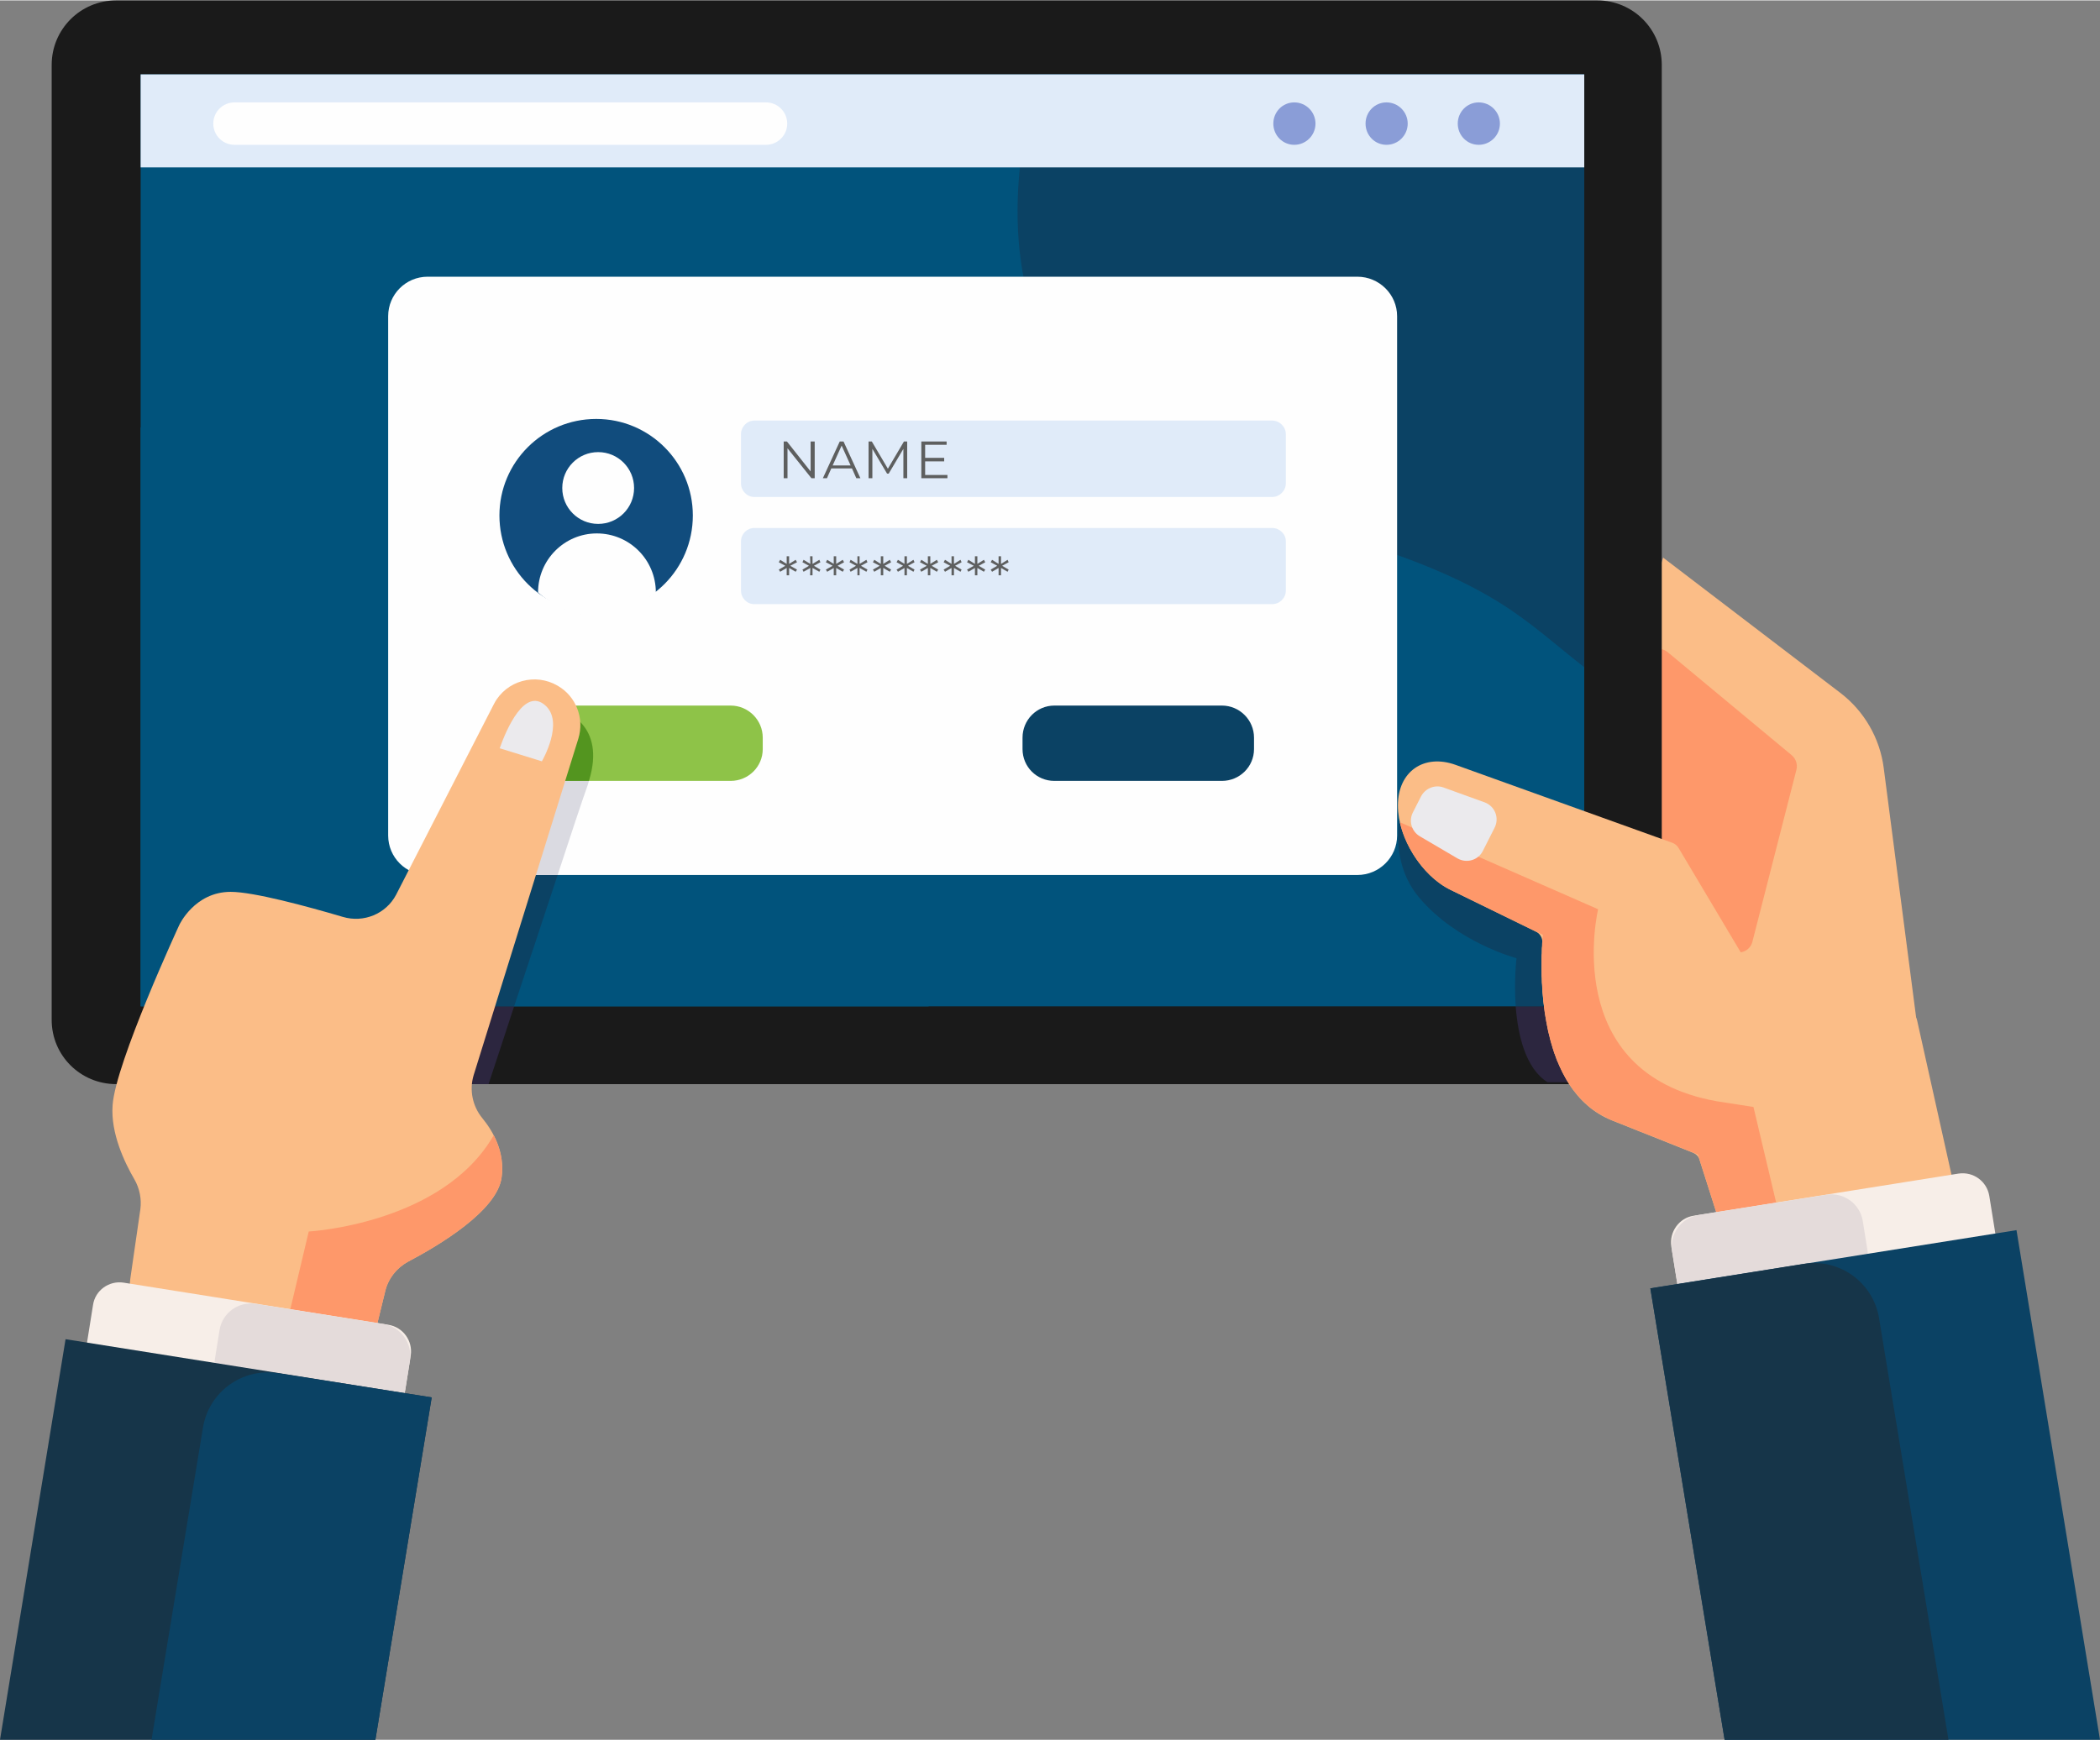 <svg xmlns="http://www.w3.org/2000/svg" xmlns:xlink="http://www.w3.org/1999/xlink" xmlns:xodm="http://www.corel.com/coreldraw/odm/2003" xml:space="preserve" width="450px" height="373px" style="shape-rendering:geometricPrecision; text-rendering:geometricPrecision; image-rendering:optimizeQuality; fill-rule:evenodd; clip-rule:evenodd" viewBox="0 0 77.2 63.96"><rect x="0" y="0" width="77.2" height="63.96" fill="#808080" stroke="none"/> <defs> <style type="text/css"> <![CDATA[ .fil7 {fill:#FEFEFE;fill-rule:nonzero} .fil1 {fill:#FE986A;fill-rule:nonzero} .fil0 {fill:#FBBD87;fill-rule:nonzero} .fil14 {fill:#F7EEE8;fill-rule:nonzero} .fil13 {fill:#EBEAED;fill-rule:nonzero} .fil15 {fill:#E4DBDA;fill-rule:nonzero} .fil5 {fill:#E0EBF9;fill-rule:nonzero} .fil17 {fill:#DADAE1;fill-rule:nonzero} .fil10 {fill:#8EC348;fill-rule:nonzero} .fil6 {fill:#8A9DD7;fill-rule:nonzero} .fil9 {fill:#5E5F5F;fill-rule:nonzero} .fil18 {fill:#53951F;fill-rule:nonzero} .fil16 {fill:#163549;fill-rule:nonzero} .fil11 {fill:#447FAD;fill-rule:nonzero} .fil4 {fill:#0B4264;fill-rule:nonzero} .fil3 {fill:#01537C;fill-rule:nonzero} .fil12 {fill:#2C263F;fill-rule:nonzero} .fil8 {fill:#114C7D;fill-rule:nonzero} .fil2 {fill:#1A1A1A;fill-rule:nonzero} ]]> </style> </defs> <g id="Layer_x0020_1">  <path class="fil0" d="M70.59 38.55l-1.34 -10.32c-0.14,-1.1 -0.72,-2.1 -1.6,-2.77l-6.51 -4.97 -3.53 11.21 8.1 9.03 4.88 -2.18z"></path> <path class="fil1" d="M61.3 23.96l4.56 3.79c0.16,0.13 0.23,0.34 0.18,0.54l-1.62 6.33c-0.11,0.42 -0.66,0.53 -0.93,0.19l-3.25 -4.16c-0.15,-0.18 -0.15,-0.43 -0.03,-0.61l0.32 -5.96c0.17,-0.26 0.53,-0.31 0.77,-0.12z"></path> <path class="fil2" d="M58.72 39.85l-54.45 0c-1.31,0 -2.37,-1.05 -2.37,-2.36l0 -35.12c0,-1.31 1.06,-2.37 2.37,-2.37l54.45 0c1.31,0 2.37,1.06 2.37,2.37l0 35.12c0,1.31 -1.06,2.36 -2.37,2.36z"></path> <polygon class="fil3" points="5.17,36.99 58.24,36.99 58.24,2.72 5.17,2.72 "></polygon> <path class="fil4" d="M39.54 14.46c1.89,2.38 4.84,3.64 7.72,4.59 2.88,0.95 5.89,1.71 8.39,3.44 0.9,0.62 1.73,1.36 2.59,2.03l0 -21.8 -20.06 0c-1.17,3.99 -1.23,8.47 1.36,11.74z"></path> <polygon class="fil5" points="5.17,6.14 58.24,6.14 58.24,2.72 5.17,2.72 "></polygon> <path class="fil6" d="M48.36 4.53c0,0.43 -0.35,0.78 -0.78,0.78 -0.43,0 -0.77,-0.35 -0.77,-0.78 0,-0.43 0.34,-0.78 0.77,-0.78 0.43,0 0.78,0.35 0.78,0.78z"></path> <path class="fil6" d="M51.75 4.53c0,0.43 -0.35,0.78 -0.78,0.78 -0.43,0 -0.77,-0.35 -0.77,-0.78 0,-0.43 0.34,-0.78 0.77,-0.78 0.43,0 0.78,0.35 0.78,0.78z"></path> <path class="fil6" d="M55.14 4.53c0,0.43 -0.35,0.78 -0.78,0.78 -0.43,0 -0.77,-0.35 -0.77,-0.78 0,-0.43 0.34,-0.78 0.77,-0.78 0.43,0 0.78,0.35 0.78,0.78z"></path> <path class="fil7" d="M28.16 5.31l-19.54 0c-0.43,0 -0.78,-0.35 -0.78,-0.78 0,-0.43 0.35,-0.78 0.78,-0.78l19.54 0c0.43,0 0.78,0.35 0.78,0.78 0,0.43 -0.35,0.78 -0.78,0.78z"></path> <path class="fil3" d="M33.35 35.84c-1.61,-1.88 -4.16,-2.6 -6.55,-3.22 -1.31,-0.34 -2.62,-0.68 -3.93,-1.03 -1.25,-0.32 -2.51,-0.65 -3.65,-1.25 -2.39,-1.26 -4.02,-3.58 -5.41,-5.89 -1.38,-2.32 -2.66,-4.77 -4.65,-6.59 -1.06,-0.97 -2.49,-1.83 -3.99,-2.16l0 21.29 28.97 0c-0.22,-0.4 -0.48,-0.79 -0.79,-1.15z"></path> <path class="fil7" d="M49.9 32.16l-34.18 0c-0.8,0 -1.45,-0.65 -1.45,-1.45l0 -19.1c0,-0.8 0.65,-1.45 1.45,-1.45l34.18 0c0.8,0 1.46,0.65 1.46,1.45l0 19.1c0,0.8 -0.66,1.45 -1.46,1.45z"></path> <path class="fil8" d="M25.47 18.94c0,1.97 -1.59,3.56 -3.55,3.56 -1.97,0 -3.56,-1.59 -3.56,-3.56 0,-1.96 1.59,-3.55 3.56,-3.55 1.96,0 3.55,1.59 3.55,3.55z"></path> <path class="fil7" d="M23.31 17.93c0,0.73 -0.59,1.32 -1.32,1.32 -0.73,0 -1.32,-0.59 -1.32,-1.32 0,-0.73 0.59,-1.32 1.32,-1.32 0.73,0 1.32,0.59 1.32,1.32z"></path> <path class="fil7" d="M19.78 21.77c0,-1.2 0.97,-2.17 2.16,-2.17 1.2,0 2.17,0.97 2.17,2.17 0,0 -0.99,0.84 -2.19,0.86 -1.21,0.02 -2.14,-0.86 -2.14,-0.86z"></path> <path class="fil5" d="M46.77 18.26l-19.04 0c-0.27,0 -0.49,-0.23 -0.49,-0.5l0 -1.81c0,-0.27 0.22,-0.5 0.49,-0.5l19.04 0c0.27,0 0.5,0.23 0.5,0.5l0 1.81c0,0.27 -0.23,0.5 -0.5,0.5z"></path> <path class="fil9" d="M29.8 16.22l0 1.1 -0.87 -1.1 -0.12 0 0 1.35 0.14 0 0 -1.1 0.88 1.1 0.12 0 0 -1.35 -0.15 0zm1.68 1.35l0.15 0 -0.62 -1.35 -0.14 0 -0.62 1.35 0.15 0 0.16 -0.36 0.76 0 0.16 0.36zm-0.87 -0.47l0.33 -0.73 0.33 0.73 -0.66 0zm2.62 -0.88l-0.59 1 -0.59 -1 -0.12 0 0 1.35 0.14 0 0 -1.08 0.54 0.91 0.06 0 0.54 -0.91 0 1.08 0.14 0 0 -1.35 -0.12 0zm0.78 1.23l0 -0.5 0.7 0 0 -0.13 -0.7 0 0 -0.48 0.79 0 0 -0.12 -0.93 0 0 1.35 0.96 0 0 -0.12 -0.82 0z"></path> <path class="fil5" d="M46.77 22.2l-19.04 0c-0.27,0 -0.49,-0.22 -0.49,-0.5l0 -1.81c0,-0.27 0.22,-0.49 0.49,-0.49l19.04 0c0.27,0 0.5,0.22 0.5,0.49l0 1.81c0,0.28 -0.23,0.5 -0.5,0.5z"></path> <path class="fil9" d="M29.3 20.66l-0.05 -0.09 -0.24 0.15 0 -0.28 -0.09 0 0 0.28 -0.24 -0.15 -0.05 0.09 0.24 0.13 -0.24 0.14 0.05 0.08 0.24 -0.14 0 0.27 0.09 0 0 -0.27 0.24 0.14 0.05 -0.08 -0.25 -0.14 0.25 -0.13zm0.86 0l-0.04 -0.09 -0.25 0.15 0 -0.28 -0.09 0 0.01 0.28 -0.25 -0.15 -0.04 0.09 0.24 0.13 -0.24 0.14 0.04 0.08 0.25 -0.14 -0.01 0.27 0.09 0 0 -0.27 0.25 0.14 0.04 -0.08 -0.24 -0.14 0.24 -0.13zm0.87 0l-0.05 -0.09 -0.24 0.15 0 -0.28 -0.09 0 0 0.28 -0.24 -0.15 -0.05 0.09 0.25 0.13 -0.25 0.14 0.05 0.08 0.24 -0.14 0 0.27 0.09 0 0 -0.27 0.24 0.14 0.05 -0.08 -0.24 -0.14 0.24 -0.13zm0.86 0l-0.04 -0.09 -0.25 0.15 0 -0.28 -0.08 0 0 0.28 -0.25 -0.15 -0.04 0.09 0.24 0.13 -0.24 0.14 0.04 0.08 0.25 -0.14 0 0.27 0.08 0 0 -0.27 0.25 0.14 0.04 -0.08 -0.24 -0.14 0.24 -0.13zm0.87 0l-0.05 -0.09 -0.24 0.15 0 -0.28 -0.09 0 0 0.28 -0.24 -0.15 -0.05 0.09 0.25 0.13 -0.25 0.14 0.05 0.08 0.24 -0.14 0 0.27 0.09 0 0 -0.27 0.24 0.14 0.05 -0.08 -0.24 -0.14 0.24 -0.13zm0.86 0l-0.04 -0.09 -0.24 0.15 0 -0.28 -0.09 0 0 0.28 -0.24 -0.15 -0.05 0.09 0.24 0.13 -0.24 0.14 0.05 0.08 0.24 -0.14 0 0.27 0.09 0 0 -0.27 0.24 0.14 0.04 -0.08 -0.24 -0.14 0.24 -0.13zm0.87 0l-0.05 -0.09 -0.24 0.15 0 -0.28 -0.09 0 0 0.28 -0.24 -0.15 -0.05 0.09 0.25 0.13 -0.25 0.14 0.05 0.08 0.24 -0.14 0 0.27 0.09 0 0 -0.27 0.24 0.14 0.05 -0.08 -0.24 -0.14 0.24 -0.13zm0.86 0l-0.04 -0.09 -0.24 0.15 0 -0.28 -0.09 0 0 0.28 -0.24 -0.15 -0.05 0.09 0.24 0.13 -0.24 0.14 0.05 0.08 0.24 -0.14 0 0.27 0.09 0 0 -0.27 0.24 0.14 0.04 -0.08 -0.24 -0.14 0.24 -0.13zm0.87 0l-0.05 -0.09 -0.24 0.15 0 -0.28 -0.09 0 0 0.28 -0.24 -0.15 -0.05 0.09 0.25 0.13 -0.25 0.14 0.05 0.08 0.24 -0.14 0 0.27 0.09 0 0 -0.27 0.24 0.14 0.05 -0.08 -0.24 -0.14 0.24 -0.13zm0.86 0l-0.04 -0.09 -0.24 0.15 0 -0.28 -0.09 0 0 0.28 -0.24 -0.15 -0.05 0.09 0.24 0.13 -0.24 0.14 0.05 0.08 0.24 -0.14 0 0.27 0.09 0 0 -0.27 0.24 0.14 0.04 -0.08 -0.24 -0.14 0.24 -0.13z"></path> <path class="fil10" d="M26.86 28.7l-6.15 0c-0.65,0 -1.18,-0.52 -1.18,-1.17l0 -0.42c0,-0.65 0.53,-1.18 1.18,-1.18l6.15 0c0.65,0 1.18,0.53 1.18,1.18l0 0.42c0,0.65 -0.53,1.17 -1.18,1.17z"></path> <path class="fil4" d="M44.92 28.7l-6.16 0c-0.65,0 -1.17,-0.52 -1.17,-1.17l0 -0.42c0,-0.65 0.52,-1.18 1.17,-1.18l6.16 0c0.65,0 1.18,0.53 1.18,1.18l0 0.42c0,0.65 -0.53,1.17 -1.18,1.17z"></path> <path class="fil11" d="M60.31 39.78l-1 0c0.39,-0.1 0.74,-0.29 1.03,-0.56l-0.03 0.56z"></path> <path class="fil12" d="M59.31 39.78l-2.42 0c-0.81,-0.51 -1.09,-1.73 -1.17,-2.79l2.52 0 0 -5.59 2.39 0.86 -0.29 6.96c-0.29,0.27 -0.64,0.46 -1.03,0.56z"></path> <path class="fil4" d="M58.24 36.99l-2.52 0c-0.07,-0.96 0.03,-1.77 0.03,-1.77 0,0 -2.18,-0.57 -3.58,-2.23 -1.4,-1.67 -0.47,-3.95 -0.47,-3.95l6.54 2.36 0 5.59z"></path> <path class="fil0" d="M63.28 45.15l-0.8 -2.51c-0.03,-0.13 -0.13,-0.22 -0.25,-0.27l-2.98 -1.19c-2.73,-1.1 -2.63,-5.39 -2.55,-6.53 0.01,-0.18 -0.09,-0.34 -0.24,-0.41l-3.13 -1.53c-1.07,-0.52 -1.94,-1.92 -1.94,-3.1l0 -0.01c0,-1.24 0.95,-1.91 2.12,-1.49l7.98 2.87c0.09,0.04 0.17,0.1 0.22,0.19l4.18 7.02c0.1,0.17 0.31,0.25 0.5,0.18l3.54 -1.17c0.24,-0.07 0.5,0.07 0.55,0.32l1.65 7.41c0.06,0.27 -0.14,0.52 -0.42,0.52l-8.02 0c-0.19,0 -0.35,-0.12 -0.41,-0.3z"></path> <path class="fil1" d="M63.11 40.48c-5.81,-1.04 -4.36,-7.06 -4.36,-7.06l-7.29 -3.2c0.23,1.02 0.98,2.06 1.87,2.49l3.13 1.53 0.26 0.12c0,0 -0.01,0.13 -0.03,0.33 0,0.02 0,0.04 0,0.06 0,0.03 0,0.06 -0.01,0.09 0,0.02 0,0.03 0,0.05 0,0.05 0,0.1 0,0.16l-0.01 0.05c0,0.04 0,0.08 0,0.13 0,0.02 0,0.05 0,0.07 0,0.04 0,0.08 0,0.13 0,0.02 0,0.05 0,0.08 0,0.04 0,0.09 0,0.13 0,0.03 0,0.06 0,0.09 0,0.05 0,0.09 0,0.14 0,0.03 0.01,0.06 0.01,0.09 0,0.05 0,0.11 0,0.16 0,0.03 0.01,0.05 0.01,0.08 0,0.08 0.01,0.17 0.01,0.25l0 0.01c0.01,0.08 0.02,0.16 0.03,0.25 0,0.02 0,0.05 0,0.08 0.01,0.06 0.02,0.12 0.03,0.18 0,0.03 0,0.07 0.01,0.1 0.01,0.06 0.01,0.11 0.02,0.17 0.01,0.04 0.01,0.07 0.02,0.11 0.01,0.06 0.02,0.11 0.03,0.17 0,0.03 0.01,0.07 0.02,0.1 0.01,0.06 0.02,0.12 0.03,0.18 0.01,0.04 0.02,0.07 0.02,0.1 0.02,0.08 0.04,0.15 0.06,0.22 0,0.02 0,0.04 0.01,0.06 0.02,0.09 0.05,0.18 0.08,0.27 0,0.03 0.01,0.05 0.02,0.08 0.02,0.06 0.04,0.13 0.06,0.19 0.02,0.03 0.03,0.07 0.04,0.1 0.02,0.06 0.04,0.11 0.06,0.17 0.02,0.03 0.03,0.07 0.05,0.1 0.02,0.05 0.04,0.11 0.07,0.16 0.01,0.03 0.03,0.07 0.05,0.1 0.02,0.06 0.05,0.11 0.08,0.16 0.01,0.03 0.03,0.06 0.05,0.09 0.03,0.06 0.06,0.12 0.1,0.18 0.01,0.02 0.03,0.04 0.04,0.06 0.05,0.08 0.1,0.16 0.16,0.23l0.03 0.04c0.05,0.06 0.1,0.12 0.15,0.18 0.02,0.02 0.04,0.04 0.06,0.07 0.04,0.04 0.08,0.09 0.13,0.13 0.02,0.02 0.05,0.05 0.08,0.07 0.04,0.04 0.08,0.08 0.13,0.12 0.02,0.02 0.05,0.04 0.08,0.07 0.05,0.03 0.1,0.07 0.15,0.1 0.03,0.02 0.05,0.04 0.09,0.06 0.05,0.03 0.11,0.07 0.16,0.1 0.03,0.01 0.06,0.03 0.09,0.04 0.08,0.05 0.17,0.09 0.26,0.13 0.37,0.14 0.69,0.27 0.98,0.39l0.1 0.04c0.21,0.08 0.4,0.16 0.57,0.22l0.37 0.15c1.15,0.46 1.15,0.46 1.15,0.46l0.86 2.71c0.06,0.18 0.22,0.3 0.41,0.3l1.9 0 -1.13 -4.76 -1.35 -0.21z"></path> <path class="fil13" d="M51.94 29.86l0.3 -0.59c0.16,-0.3 0.51,-0.44 0.82,-0.33l1.52 0.55c0.38,0.14 0.55,0.58 0.36,0.94l-0.43 0.85c-0.17,0.34 -0.6,0.46 -0.93,0.27l-1.38 -0.81c-0.31,-0.18 -0.42,-0.57 -0.26,-0.88z"></path> <path class="fil14" d="M72.54 46.52l-9.74 1.55c-0.54,0.09 -1.04,-0.28 -1.13,-0.82l-0.23 -1.43c-0.08,-0.54 0.29,-1.05 0.82,-1.13l9.74 -1.55c0.54,-0.08 1.04,0.28 1.13,0.82l0.23 1.43c0.08,0.54 -0.28,1.05 -0.82,1.13z"></path> <path class="fil15" d="M67.67 47.3l-4.68 0.74c-0.64,0.1 -1.24,-0.33 -1.35,-0.98l-0.17 -1.05c-0.1,-0.65 0.34,-1.25 0.98,-1.35l4.68 -0.74c0.64,-0.11 1.25,0.33 1.35,0.97l0.17 1.06c0.1,0.64 -0.34,1.25 -0.98,1.35z"></path> <polygon class="fil4" points="77.2,63.96 74.13,45.22 60.67,47.36 63.4,63.96 "></polygon> <path class="fil16" d="M71.63 63.96l-2.55 -15.49c-0.21,-1.32 -1.45,-2.22 -2.77,-2.01l-5.64 0.9 2.73 16.6 8.23 0z"></path> <path class="fil12" d="M17.96 39.85l-4.75 0 1.56 -2.86 4.13 0c-0.34,1.04 -0.66,2.02 -0.94,2.86z"></path> <path class="fil4" d="M18.9 36.99l-4.13 0 2.65 -4.83 3.08 0c-0.49,1.48 -1.06,3.21 -1.6,4.83z"></path> <path class="fil17" d="M20.5 32.16l-3.08 0 2.24 -4.1c0.19,0.38 0.59,0.64 1.05,0.64l0.94 0c-0.01,0.05 -0.03,0.09 -0.04,0.14 -0.21,0.59 -0.62,1.82 -1.11,3.32z"></path> <path class="fil18" d="M21.65 28.7l-0.94 0c-0.46,0 -0.86,-0.26 -1.05,-0.64l1.05 -1.92c0,0 1.59,0.47 0.94,2.56z"></path> <path class="fil0" d="M4.79 47.01l0.37 -2.56c0.05,-0.38 -0.03,-0.77 -0.22,-1.1 -0.35,-0.6 -0.88,-1.69 -0.8,-2.73 0.11,-1.56 2.45,-6.62 2.45,-6.62 0,0 0.56,-1.22 1.89,-1.22 0.84,0 2.8,0.53 4.12,0.92 0.77,0.23 1.59,-0.11 1.96,-0.81l3.61 -7.04c0.45,-0.84 1.51,-1.13 2.33,-0.65 0.68,0.39 0.99,1.2 0.76,1.95l-3.85 12.38c-0.16,0.54 -0.04,1.13 0.32,1.57 0.4,0.49 0.84,1.25 0.71,2.18 -0.16,1.23 -2.32,2.51 -3.44,3.1 -0.42,0.23 -0.73,0.62 -0.84,1.09l-0.41 1.68c-0.23,0.91 -1.16,1.47 -2.07,1.23l-5.65 -1.51c-0.83,-0.22 -1.36,-1.02 -1.24,-1.86z"></path> <path class="fil13" d="M18.37 27.5l1.55 0.48c0,0 0.85,-1.45 0.11,-2.07 -0.74,-0.63 -1.4,0.85 -1.66,1.59z"></path> <path class="fil1" d="M18.44 43.28c0.08,-0.6 -0.07,-1.12 -0.29,-1.55 -1.88,3.27 -6.8,3.54 -6.8,3.54l-1 4.22 -0.14 0.5 1.47 0.39c0.91,0.24 1.84,-0.32 2.07,-1.23l0.41 -1.68c0.11,-0.47 0.42,-0.86 0.84,-1.09 1.12,-0.59 3.28,-1.87 3.44,-3.1z"></path> <path class="fil14" d="M4.01 50.54l9.73 1.54c0.54,0.09 1.05,-0.28 1.13,-0.81l0.23 -1.44c0.08,-0.54 -0.28,-1.04 -0.82,-1.13l-9.74 -1.55c-0.53,-0.08 -1.04,0.28 -1.12,0.82l-0.23 1.44c-0.09,0.54 0.28,1.04 0.82,1.13z"></path> <path class="fil15" d="M8.87 51.31l4.68 0.74c0.65,0.11 1.25,-0.33 1.35,-0.97l0.17 -1.06c0.1,-0.64 -0.34,-1.25 -0.98,-1.35l-4.68 -0.74c-0.64,-0.1 -1.24,0.33 -1.34,0.97l-0.17 1.06c-0.1,0.65 0.33,1.25 0.97,1.35z"></path> <polygon class="fil16" points="13.8,63.96 15.87,51.37 2.41,49.23 0,63.96 "></polygon> <path class="fil4" d="M13.8 63.96l2.07 -12.59 -5.64 -0.89c-1.32,-0.21 -2.56,0.69 -2.77,2.01l-1.89 11.47 8.23 0z"></path> </g> </svg>